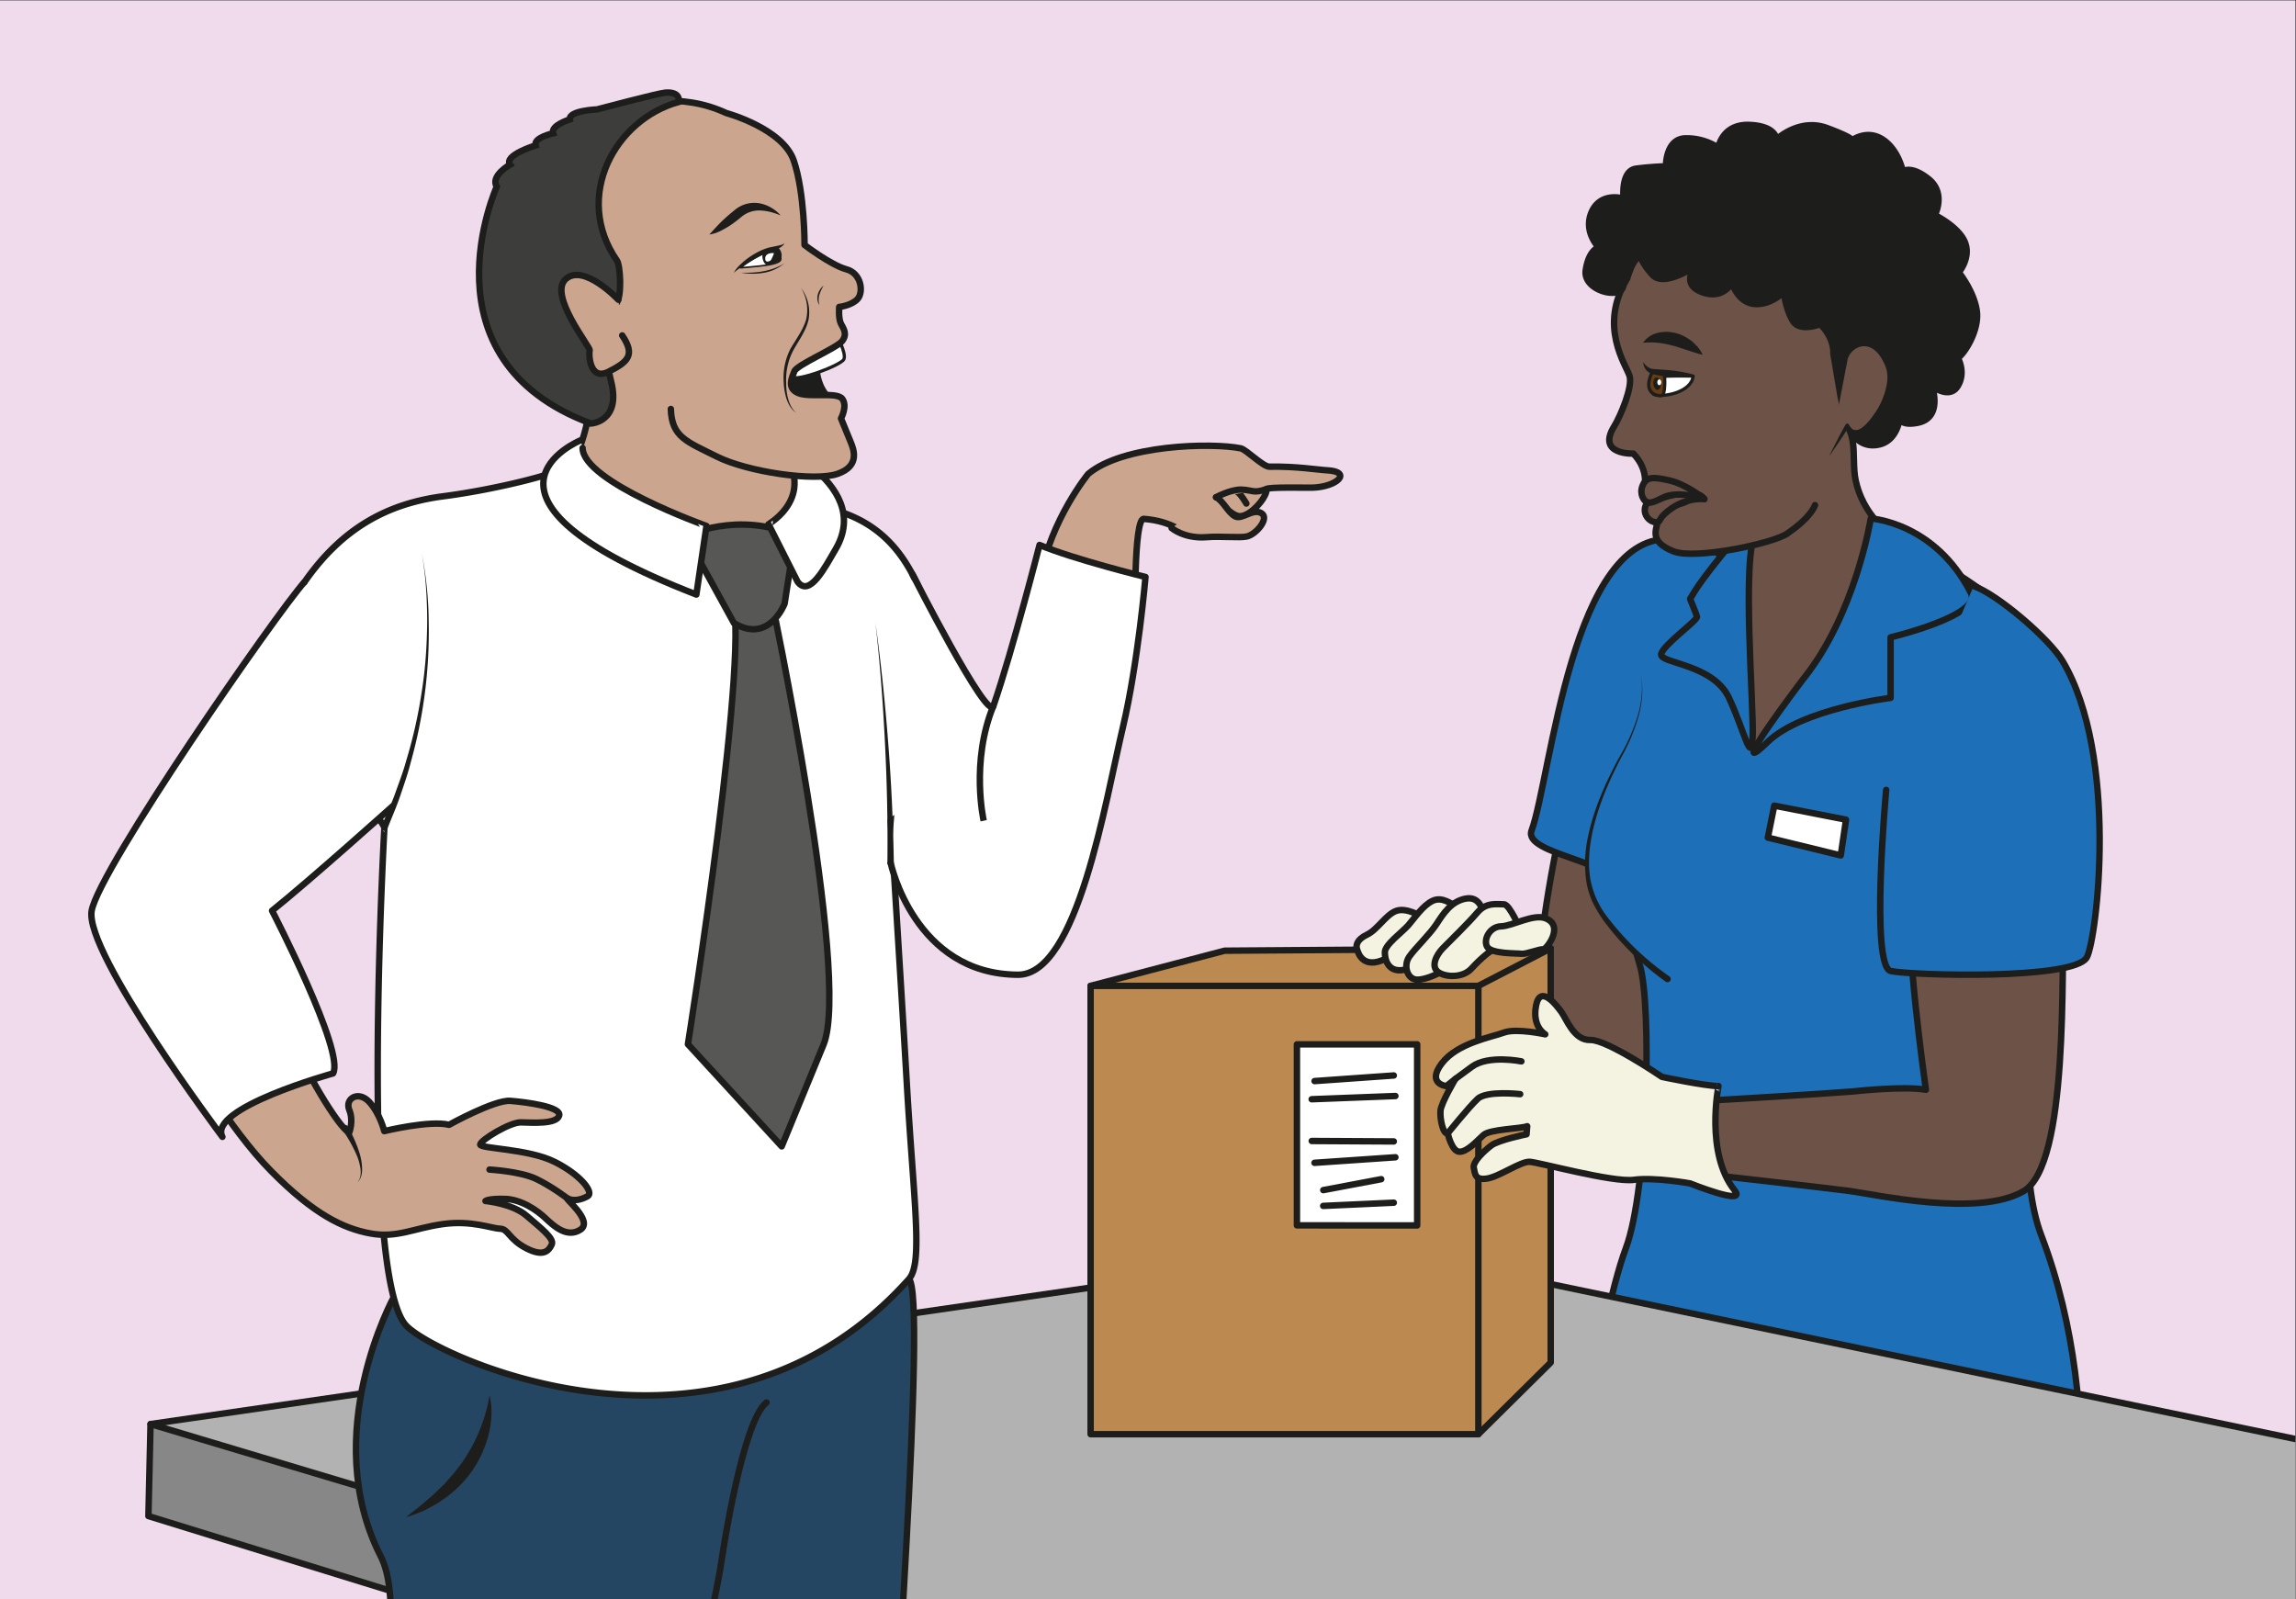 <?xml version="1.0" encoding="UTF-8" standalone="no"?><svg xmlns="http://www.w3.org/2000/svg" xml:space="preserve" viewBox="0 0 475.16 330.92"><rect x="0" y="0" width="475.16" height="330.92" fill="#333333" stroke="none"/><defs><clipPath id="a" clipPathUnits="userSpaceOnUse"><path d="M0 248.19h356.37V0H0Z"/></clipPath><clipPath id="b" clipPathUnits="userSpaceOnUse"><path d="M0 248.19h356.37V0H0Z"/></clipPath></defs><path d="M0 0h356.37v248.19H0Z" style="fill:#f0dbec;fill-opacity:1;fill-rule:nonzero;stroke:none" transform="matrix(1.333 0 0 -1.333 0 330.92)"/><g clip-path="url(#a)" transform="matrix(1.333 0 0 -1.333 0 330.92)"><path d="M367.32-17.83H-18.65V256h385.97z" style="fill:none;stroke:#1d1d1b;stroke-width:1;stroke-linecap:butt;stroke-linejoin:miter;stroke-miterlimit:10;stroke-dasharray:none;stroke-opacity:1"/></g><g clip-path="url(#b)" transform="matrix(1.333 0 0 -1.333 0 330.92)"><path d="M0 0s-13.24-54.33 5.02-52.61c8.68.81 16.32 48.99 16.32 48.99z" style="fill:#6d5247;fill-opacity:1;fill-rule:nonzero;stroke:none" transform="translate(243 122.93)"/><path d="M0 0s-13.24-54.33 5.02-52.61c8.68.81 16.32 48.99 16.32 48.99z" style="fill:none;stroke:#1d1d1b;stroke-width:1;stroke-linecap:round;stroke-linejoin:round;stroke-miterlimit:10;stroke-dasharray:none;stroke-opacity:1" transform="translate(243 122.93)"/><path d="M0 0s3.35-9.44-2.5-21.7c-4.65-9.73-9.06-49.63-11.24-54.8-.6-1.43 15.39-92.05 7.39-93.97-15.48-3.73-24.62 2.75-24.62 2.75s.36 45.74-4 72.51c-5.3 32.65-6.89 73.89-7.24 77.17C-42.86-12-39.16 6.5-39.47 8.1" style="fill:#1d1d1b;fill-opacity:1;fill-rule:nonzero;stroke:#1d1d1b;stroke-width:1;stroke-linecap:round;stroke-linejoin:round;stroke-miterlimit:10;stroke-dasharray:none;stroke-opacity:1" transform="translate(288.6 12.74)"/><path d="M0 0s5.34-18.57-5.74-31.77c0 0-17.88-50.1-14.93-58.31 7.78-21.65 8.14-75.5 12.72-88.26 1.9-5.28-22.09-3.56-22.09-3.56s-14.79 47.59-21.85 79.21c-9.14 40.96 3.15 86.17 2.83 89.07" style="fill:#1d1d1b;fill-opacity:1;fill-rule:nonzero;stroke:#1d1d1b;stroke-width:1;stroke-linecap:round;stroke-linejoin:round;stroke-miterlimit:10;stroke-dasharray:none;stroke-opacity:1" transform="translate(315.09 13.86)"/><path d="M0 0s32.73-15.07 24.5-40.16c-1.4-4.31-12.63-47.9-5.83-65.7 10.87-28.47 4.11-58.96 4.11-58.96s-17.05-8.51-30.55-8.38c-8.85.09-24.43 3.54-29.41 4.88-14.93 4-18.35 10.72-18.35 10.72s5.08 37.46 9.7 49.82c3.45 9.25 4.02 37.77 2.16 43.9-2.64 8.71-1.14 6.2-1.14 6.2s-1.48 12.83-1.46 16.16c0 2.55 2.15-21.86 2.95-3.49.11 2.48-5.3-10.52-4.28-6.9 1.16 4.07-14.26 5.18-12.88 8.93 3.01 8.2 6.27 46.85 22.03 45.2 10.47-1.08 27.28-16.55 27.28-16.55z" style="fill:#1d70b8;fill-opacity:1;fill-rule:nonzero;stroke:none" transform="translate(298.26 162.29)"/><path d="M0 0s32.73-15.07 24.5-40.16c-1.4-4.31-12.63-47.9-5.83-65.7 10.87-28.47 4.11-58.96 4.11-58.96s-17.05-8.51-30.55-8.38c-8.85.09-24.43 3.54-29.41 4.88-14.93 4-18.35 10.72-18.35 10.72s5.08 37.46 9.7 49.82c3.45 9.25 4.02 37.77 2.16 43.9-2.64 8.71-1.14 6.2-1.14 6.2s-1.48 12.83-1.46 16.16c0 2.55 2.15-21.86 2.95-3.49.11 2.48-5.3-10.52-4.28-6.9 1.16 4.07-14.26 5.18-12.88 8.93 3.01 8.2 6.27 46.85 22.03 45.2 10.47-1.08 27.28-16.55 27.28-16.55z" style="fill:none;stroke:#1d1d1b;stroke-width:1;stroke-linecap:round;stroke-linejoin:round;stroke-miterlimit:10;stroke-dasharray:none;stroke-opacity:1" transform="translate(298.26 162.29)"/><path d="M0 0c-2.85-7.1 2.94-33.39 2.94-33.39s9.52 6.08 14.94 15.8C23.3-7.9 33.91-5.04 33.91-5.04S21.06-2.17 18.88 8.14c-.8 3.74 1.01 9.16-4.22 9.75" style="fill:#6d5247;fill-opacity:1;fill-rule:nonzero;stroke:#1d1d1b;stroke-width:1;stroke-linecap:round;stroke-linejoin:round;stroke-miterlimit:10;stroke-dasharray:none;stroke-opacity:1" transform="translate(269.21 165.56)"/><path d="M0 0s-4.07-4.9-5.46-7.19l-.67-1.11s.9-2.17 1.07-2.74c.18-.56-5.36-4.45-5.56-5.86-.19-1.42 8.07-1.5 10.53-6.76 2.45-5.27 3.43-10.48 3.67-6.1.24 4.39-1.8 28.55.55 31.75z" style="fill:#1d70b8;fill-opacity:1;fill-rule:nonzero;stroke:none" transform="translate(268.52 163.57)"/><path d="M0 0s-4.07-4.9-5.46-7.19l-.67-1.11s.9-2.17 1.07-2.74c.18-.56-5.36-4.45-5.56-5.86-.19-1.42 8.07-1.5 10.53-6.76 2.45-5.27 3.43-10.48 3.67-6.1.24 4.39-1.8 28.55.55 31.75z" style="fill:none;stroke:#1d1d1b;stroke-width:1;stroke-linecap:round;stroke-linejoin:round;stroke-miterlimit:10;stroke-dasharray:none;stroke-opacity:1" transform="translate(268.52 163.57)"/><path d="M0 0s9.96-.56 15.55-11.58c1.77-3.48-12.47-6.87-12.47-6.87v-9.4S-10.7-29.55-16-34.69c-7.14-6.91 5.48 9.72 5.48 9.72C-2.34-14.84 0 0 0 0" style="fill:#1d70b8;fill-opacity:1;fill-rule:nonzero;stroke:none" transform="translate(290.44 167.76)"/><path d="M0 0s9.96-.56 15.55-11.58c1.77-3.48-12.47-6.87-12.47-6.87v-9.4S-10.7-29.55-16-34.69c-7.14-6.91 5.48 9.72 5.48 9.72C-2.34-14.84 0 0 0 0Z" style="fill:none;stroke:#1d1d1b;stroke-width:1;stroke-linecap:round;stroke-linejoin:round;stroke-miterlimit:10;stroke-dasharray:none;stroke-opacity:1" transform="translate(290.44 167.76)"/><path d="M0 0s-.46-1.76-4.22-4.35C-6.24-5.9-18.58-8.52-21.98-7.17c-3.9 1.56-2.55 3.4-2.49 4.61.1 1.77.33 3.17-1.34 3.5-1.22.23 4.75-2.4 6.9.52 0 0-6.5-.79-7.64.99 0 0 .97 2.82-1.65 5.55 0 0-5.75-.24-2.98 4.23.99 1.6 2.91 6.15 2.39 7.83-.52 1.68-4.91 7.73-.36 15.13 0 0 1.52 5.92 4.53 4.14 1.14-.68 8.7 5.44 14.17 3.26C-.52 40.34-.1 49.21 7.87 31.27c3.55-7.97-.52-14.66-1.33-16.63" style="fill:#6d5247;fill-opacity:1;fill-rule:nonzero;stroke:#1d1d1b;stroke-width:1;stroke-linecap:round;stroke-linejoin:round;stroke-miterlimit:10;stroke-dasharray:none;stroke-opacity:1" transform="translate(281.78 169.83)"/><path d="M0 0c.48 3.22 2.02 3.54 2.02 3.54S-.48 6.03.96 9.13c1.45 3.1 4.92 1.99 4.92 1.99s-.5 4.33 1.95 4.65c2.47.32 4.62.36 4.62.36s-.07 4.18 2.91 4.34a8.93 8.93 0 0 0 5.22-1.45s.57 3.7 4.8 3.54c4.23-.16 4.23-2.25 4.23-2.25s3.53 3.38 7.87 1.76c4.33-1.61 3.83-1.92 3.83-1.92s2.28 1.77 4.77.16c2.5-1.61 3.14-4.96 3.14-4.96s1.28 1 4.02-1.2c2.74-2.21.96-5.59.96-5.59s3.7-1.8 4.67-4.22c.97-2.41-.95-4.67-.95-4.67s2.3-2.84 2.78-5.9c.48-3.05-1.96-6.82-2.93-7.38 0 0 1.29-2.2 0-4.35-1.29-2.16-4.02-.03-4.02-.03s1.77-4.94-2.25-5.7c-4.03-.77-2.58 2.24-2.58 2.24s.1-4.86-3.41-5.62c-3.5-.77-4.91 2.94-4.91 2.94l-1.01 4.42-1.15 6.8s.24 2.29-2.04 4.54c0 0-3.13-1.28-4.23.48-1.11 1.77-1.43 4.5-1.43 4.5s-2.06-2.11-4.62-1.84c-2.56.27-3.43 3.3-3.43 3.3S21.36-4.67 18-3.38C14.64-2.1 17.07.64 17.07.64s-4.89-3.36-6.71-1.36c-1.83 2-1.93 3.13-1.93 3.13S6.05.01 5.84-2.34C5.64-4.7-.48-3.22 0 0" style="fill:#1d1d1b;fill-opacity:1;fill-rule:nonzero;stroke:none" transform="translate(246.19 206.3)"/><path d="M0 0c.48 3.22 2.02 3.54 2.02 3.54S-.48 6.03.96 9.13c1.45 3.1 4.92 1.99 4.92 1.99s-.5 4.33 1.95 4.65c2.47.32 4.62.36 4.62.36s-.07 4.18 2.91 4.34a8.93 8.93 0 0 0 5.22-1.45s.57 3.7 4.8 3.54c4.23-.16 4.23-2.25 4.23-2.25s3.53 3.38 7.87 1.76c4.33-1.61 3.83-1.92 3.83-1.92s2.28 1.77 4.77.16c2.5-1.61 3.14-4.96 3.14-4.96s1.28 1 4.02-1.2c2.74-2.21.96-5.59.96-5.59s3.7-1.8 4.67-4.22c.97-2.41-.95-4.67-.95-4.67s2.3-2.84 2.78-5.9c.48-3.05-1.96-6.82-2.93-7.38 0 0 1.29-2.2 0-4.35-1.29-2.16-4.02-.03-4.02-.03s1.77-4.94-2.25-5.7c-4.03-.77-2.58 2.24-2.58 2.24s.1-4.86-3.41-5.62c-3.5-.77-4.91 2.94-4.91 2.94l-1.01 4.42-1.15 6.8s.24 2.29-2.04 4.54c0 0-3.13-1.28-4.23.48-1.11 1.77-1.43 4.5-1.43 4.5s-2.06-2.11-4.62-1.84c-2.56.27-3.43 3.3-3.43 3.3S21.36-4.67 18-3.38C14.64-2.1 17.07.64 17.07.64s-4.89-3.36-6.71-1.36c-1.83 2-1.93 3.13-1.93 3.13S6.05.01 5.84-2.34C5.64-4.7-.48-3.22 0 0Z" style="fill:none;stroke:#1d1d1b;stroke-width:1;stroke-linecap:round;stroke-linejoin:round;stroke-miterlimit:10;stroke-dasharray:none;stroke-opacity:1" transform="translate(246.19 206.3)"/><path d="M0 0s-.5-2.4.23-2.61c1.53-.46 5.73.4 6.01 2.87C6.24.26.84.4 0 0" style="fill:#fff;fill-opacity:1;fill-rule:nonzero;stroke:none" transform="translate(256.63 189.6)"/><path d="M0 0s-.5-2.4.23-2.61c1.53-.46 5.73.4 6.01 2.87C6.24.26.84.4 0 0Z" style="fill:none;stroke:#1d1d1b;stroke-width:.5;stroke-linecap:butt;stroke-linejoin:round;stroke-miterlimit:10;stroke-dasharray:none;stroke-opacity:1" transform="translate(256.63 189.6)"/><path d="M0 0a3.7 3.7 0 0 0 2.3 1.54c.92.23 1.9.19 2.8-.05.92-.22 1.73-.7 2.45-1.24.34-.28.65-.62.96-.94.26-.37.53-.73.72-1.16-.47.08-.88.22-1.28.35-.4.12-.8.24-1.17.38-.76.23-1.47.5-2.19.68-.71.18-1.41.34-2.15.42C1.69.06.92.09 0 0" style="fill:#1d1d1b;fill-opacity:1;fill-rule:nonzero;stroke:none" transform="translate(255.1 195.04)"/><path d="M0 0s.32-3.44-.53-3.44c-1.03 0-2.77.66-1.4 3.61H-.5" style="fill:#683c10;fill-opacity:1;fill-rule:nonzero;stroke:#1d1d1b;stroke-width:.5;stroke-linecap:butt;stroke-linejoin:miter;stroke-miterlimit:10;stroke-dasharray:none;stroke-opacity:1" transform="translate(258.4 190.25)"/><path d="M0 0c.07-.53.38-.93.69-.88.31.04.5.5.44 1.03-.07.53-.38.93-.69.88C.14 1-.07.53 0 0" style="fill:#1d1d1b;fill-opacity:1;fill-rule:nonzero;stroke:none" transform="translate(256.69 188.61)"/><path d="M0 0c0-.25.14-.45.31-.45.17 0 .31.2.31.45S.48.46.32.46C.13.46 0 .26 0 0" style="fill:#fff;fill-opacity:1;fill-rule:nonzero;stroke:none" transform="translate(257.3 188.9)"/><path d="M0 0a12.61 12.61 0 0 0-6.42.1c-.4.13-.76.4-.99.74-.23.33-.32.7-.36 1.06.45-.6.95-1 1.54-1.05L-4.2.7A22.5 22.5 0 0 0 0 0" style="fill:#1d1d1b;fill-opacity:1;fill-rule:nonzero;stroke:none" transform="translate(262.87 190.12)"/><path d="m0 0 2.81 4.75s.65-1.77 2.4-.75c1.76 1.02 5.56 6.4 3.94 10.17-1.28 2.96-3.24 3.64-4.72 2.91-1.68-.82-1.65-2.53-1.65-2.53" style="fill:#6d5247;fill-opacity:1;fill-rule:nonzero;stroke:none" transform="translate(283.97 177.42)"/><path d="M0 0c.4.83.83 1.65 1.25 2.47.41.82.85 1.63 1.3 2.44a.3.3 0 0 0 .54-.02l.02-.03c.17-.36.5-.71.83-.78.35-.07.74.06 1.1.31.72.5 1.35 1.29 1.9 2.07a11.4 11.4 0 0 1 2.1 5.25c.07.93-.05 1.82-.47 2.67-.4.85-.91 1.68-1.65 2.2-.73.55-1.71.67-2.56.24a2.86 2.86 0 0 1-1.58-2.27c-.06 1 .47 2.05 1.39 2.6.88.64 2.19.58 3.1 0a5.8 5.8 0 0 0 2.08-2.39c.52-.92.75-2.07.65-3.12A11.49 11.49 0 0 0 7.71 5.9 8.86 8.86 0 0 0 5.5 3.67a2.22 2.22 0 0 0-1.75-.29 2 2 0 0 0-1.22 1.26l.56-.05c-.5-.77-.99-1.55-1.51-2.3C1.05 1.51.54.74 0 0" style="fill:#1d1d1b;fill-opacity:1;fill-rule:nonzero;stroke:none" transform="translate(283.97 177.42)"/><path d="M0 0s1.7-4.22-2.69-12.2c-4.4-7.97-7.43-17.03-4.19-23.33 3.24-6.3 11.13-11.79 11.13-11.79" style="fill:#1d70b8;fill-opacity:1;fill-rule:nonzero;stroke:none" transform="translate(254.62 143.59)"/><path d="M0 0c.36-1.07.39-2.21.32-3.33a16.25 16.25 0 0 0-.58-3.3 29.3 29.3 0 0 0-2.61-6.2c-2.07-3.95-3.84-8.1-4.67-12.47-.39-2.18-.54-4.41-.16-6.57a13.61 13.61 0 0 1 2.68-5.9 42.95 42.95 0 0 1 9.56-9.14l.02-.01a.5.5 0 0 0-.59-.81 43.8 43.8 0 0 0-9.65 9.49c-.64.94-1.24 1.9-1.73 2.95a12.4 12.4 0 0 0-.96 3.3 19.5 19.5 0 0 0 .3 6.8c.93 4.43 2.8 8.57 4.96 12.49A29.1 29.1 0 0 1-.4-6.6c.33 1.07.54 2.17.64 3.28C.35-2.22.33-1.07 0 0" style="fill:#1d1d1b;fill-opacity:1;fill-rule:nonzero;stroke:none" transform="translate(254.62 143.59)"/><path d="m0 0-.82-5.55-11.32 2.77 1 4.96z" style="fill:#fff;fill-opacity:1;fill-rule:nonzero;stroke:none" transform="translate(286.6 121)"/><path d="m0 0-.82-5.55-11.32 2.77 1 4.96z" style="fill:none;stroke:#1d1d1b;stroke-width:1;stroke-linecap:round;stroke-linejoin:round;stroke-miterlimit:10;stroke-dasharray:none;stroke-opacity:1" transform="translate(286.6 121)"/><path d="M0 0s-.84.12-1.31 1c-.48.9-.07 1.93.38 2.03.45.1 7.04 2.92 8.65.54 0 0-3.2.43-6.13-2.27C.5.3.95-.18 0 0" style="fill:#6d5247;fill-opacity:1;fill-rule:nonzero;stroke:none" transform="translate(256.88 167.2)"/><path d="M0 0s-.84.12-1.31 1c-.48.9-.07 1.93.38 2.03.45.1 7.04 2.92 8.65.54 0 0-3.2.43-6.13-2.27C.5.3.95-.18 0 0Z" style="fill:none;stroke:#1d1d1b;stroke-width:1;stroke-linecap:round;stroke-linejoin:round;stroke-miterlimit:10;stroke-dasharray:none;stroke-opacity:1" transform="translate(256.88 167.2)"/><path d="M0 0s-.94.94-.34 2.37c.6 1.43 1.74 1.3 4.03.8C6.44 2.6 9.23.27 9.23.27s-4.1 1.41-6.43.2C.47-.73.46-.23 0 0" style="fill:#6d5247;fill-opacity:1;fill-rule:nonzero;stroke:none" transform="translate(255.37 170.52)"/><path d="M0 0s-.94.94-.34 2.37c.6 1.43 1.74 1.3 4.03.8C6.44 2.6 9.23.27 9.23.27s-4.1 1.41-6.43.2C.47-.73.46-.23 0 0Z" style="fill:none;stroke:#1d1d1b;stroke-width:1;stroke-linecap:round;stroke-linejoin:round;stroke-miterlimit:10;stroke-dasharray:none;stroke-opacity:1" transform="translate(255.37 170.52)"/><path d="M0 0v-197.85l287.23-107.13 203.59 33v201z" style="fill:#575756;fill-opacity:1;fill-rule:nonzero;stroke:none" transform="translate(104 33.53)"/><path d="M0 0v-197.85l287.23-107.13 203.59 33v201z" style="fill:none;stroke:#1d1d1b;stroke-width:1;stroke-linecap:round;stroke-linejoin:round;stroke-miterlimit:10;stroke-dasharray:none;stroke-opacity:1" transform="translate(104 33.53)"/><path d="m0 0 630.65-64.23v-20.09l-266.6-42.51L-.33-14.27Z" style="fill:#878787;fill-opacity:1;fill-rule:nonzero;stroke:none" transform="translate(23.37 27.16)"/><path d="m0 0 630.65-64.23v-20.09l-266.6-42.51L-.33-14.27 0 0" style="fill:none;stroke:#1d1d1b;stroke-width:1;stroke-linecap:round;stroke-linejoin:round;stroke-miterlimit:10;stroke-dasharray:none;stroke-opacity:1" transform="translate(23.37 27.16)"/><path d="m0 0 438.59-91.24L171-135.69-192.06-27-11.56-.79Z" style="fill:#b2b2b2;fill-opacity:1;fill-rule:nonzero;stroke:none" transform="translate(215.43 54.17)"/><path d="m0 0 438.59-91.24L171-135.69-192.06-27-11.56-.79 0 0" style="fill:none;stroke:#1d1d1b;stroke-width:1;stroke-linecap:round;stroke-linejoin:round;stroke-miterlimit:10;stroke-dasharray:none;stroke-opacity:1" transform="translate(215.43 54.17)"/><path d="M0 0v64.3l-50.62-.36-20.82-5.46 60.21-69.6Z" style="fill:#bc8950;fill-opacity:1;fill-rule:nonzero;stroke:none" transform="translate(240.75 36.72)"/><path d="M0 0v64.3l-50.62-.36-20.82-5.46 60.21-69.6Z" style="fill:none;stroke:#1d1d1b;stroke-width:1;stroke-linecap:round;stroke-linejoin:round;stroke-miterlimit:10;stroke-dasharray:none;stroke-opacity:1" transform="translate(240.75 36.72)"/><path d="M229.52 95.2h-60.2V25.6h60.2z" style="fill:#bc8950;fill-opacity:1;fill-rule:nonzero;stroke:#1d1d1b;stroke-width:1;stroke-linecap:round;stroke-linejoin:round;stroke-miterlimit:10;stroke-dasharray:none;stroke-opacity:1"/><path d="m0 0 18.67-.01V28.1H0Z" style="fill:#fff;fill-opacity:1;fill-rule:nonzero;stroke:none" transform="translate(201.35 58.02)"/><path d="m0 0 18.67-.01V28.1H0Z" style="fill:none;stroke:#1d1d1b;stroke-width:1;stroke-linecap:round;stroke-linejoin:round;stroke-miterlimit:10;stroke-dasharray:none;stroke-opacity:1" transform="translate(201.35 58.02)"/><path d="m0 0-12.3-.87" style="fill:none;stroke:#1d1d1b;stroke-width:1;stroke-linecap:round;stroke-linejoin:round;stroke-miterlimit:10;stroke-dasharray:none;stroke-opacity:1" transform="translate(216.39 81.29)"/><path d="m0 0-13-.5" style="fill:none;stroke:#1d1d1b;stroke-width:1;stroke-linecap:round;stroke-linejoin:round;stroke-miterlimit:10;stroke-dasharray:none;stroke-opacity:1" transform="translate(216.64 78.1)"/><path d="m0 0-12.74.07" style="fill:none;stroke:#1d1d1b;stroke-width:1;stroke-linecap:round;stroke-linejoin:round;stroke-miterlimit:10;stroke-dasharray:none;stroke-opacity:1" transform="translate(216.39 71.05)"/><path d="m0 0-12.56-.86" style="fill:none;stroke:#1d1d1b;stroke-width:1;stroke-linecap:round;stroke-linejoin:round;stroke-miterlimit:10;stroke-dasharray:none;stroke-opacity:1" transform="translate(216.64 68.59)"/><path d="m0 0-9-1.7" style="fill:none;stroke:#1d1d1b;stroke-width:1;stroke-linecap:round;stroke-linejoin:round;stroke-miterlimit:10;stroke-dasharray:none;stroke-opacity:1" transform="translate(214.44 65.19)"/><path d="m0 0-10.96-.5" style="fill:none;stroke:#1d1d1b;stroke-width:1;stroke-linecap:round;stroke-linejoin:round;stroke-miterlimit:10;stroke-dasharray:none;stroke-opacity:1" transform="translate(216.39 61.54)"/><path d="m0 0 11.23 5.82" style="fill:none;stroke:#1d1d1b;stroke-width:1;stroke-linecap:round;stroke-linejoin:round;stroke-miterlimit:10;stroke-dasharray:none;stroke-opacity:1" transform="translate(229.52 95.2)"/><path d="M0 0s15.58.91 20.73 1.32c0 0 7.98.9 11.4.27 0 0-3.7 26.22-1.97 28.35 1.74 2.13 23.77 8.65 23.37-.57-.4-9.23.82-39.4-6.23-43.52-7.05-4.12-23.05-.5-27.12.04-5.08.65-21.55 2.5-21.55 2.5" style="fill:#6d5247;fill-opacity:1;fill-rule:nonzero;stroke:#1d1d1b;stroke-width:1;stroke-linecap:round;stroke-linejoin:round;stroke-miterlimit:10;stroke-dasharray:none;stroke-opacity:1" transform="translate(266.87 77.48)"/><path d="M0 0s-2.5-27.45.73-28.12c3.21-.68 28.5-1.43 30.43 2.14 1.56 2.88 4.98 31.25-3.75 45.96-2.1 3.53-10.18 10.42-13.82 11.67" style="fill:#1d70b8;fill-opacity:1;fill-rule:nonzero;stroke:#1d1d1b;stroke-width:1;stroke-linecap:round;stroke-linejoin:round;stroke-miterlimit:10;stroke-dasharray:none;stroke-opacity:1" transform="translate(292.83 125.62)"/><path d="M0 0c2.03-2.52-6.9 1.07-6.9 1.07s-5.48 1-8.76.56c-3.28-.44-14.76 2.74-16.18 2.8-1.43.04-4.7-2.31-6.58-2.6-1.88-.3-1.87.7-2.07 1.65-.2.94 1.58 2.61 2.71 3.48 1.13.86 5.48 1.74 5.48 1.74l.1 1.25c-.88-.39-5.8-.44-6.8-1.37-1.01-.92-2.5-2.6-3.7-2.59-1.22.02-1.83 2.84-1.83 2.84-.77-.14-1.23 2.33-1.13 3.53.1 1.2 2.31 4.93 2.31 4.93l-1.4-1.11s-3.12.34-.71 3.52c2.4 3.18 7.75 4.08 9.68 4.8 1.93.7 6.38-.28 6.38-.28s-2.07 1.14-1.42 4.47c.65 3.32 3.15.08 3.96-1.05.81-1.14 1.94-4.4 4.48-4.3 2.55.08 11.1-5.73 11.1-5.73s6.66-1.41 8.78-1.43C-2.5 16.18-4.6 5.73 0 0" style="fill:#f4f3e1;fill-opacity:1;fill-rule:nonzero;stroke:none" transform="translate(269.3 63.46)"/><path d="M0 0c2.03-2.52-6.9 1.07-6.9 1.07s-5.48 1-8.76.56c-3.28-.44-14.76 2.74-16.18 2.8-1.43.04-4.7-2.31-6.58-2.6-1.88-.3-1.87.7-2.07 1.65-.2.94 1.58 2.61 2.71 3.48 1.13.86 5.48 1.74 5.48 1.74l.1 1.25c-.88-.39-5.8-.44-6.8-1.37-1.01-.92-2.5-2.6-3.7-2.59-1.22.02-1.83 2.84-1.83 2.84-.77-.14-1.23 2.33-1.13 3.53.1 1.2 2.31 4.93 2.31 4.93l-1.4-1.11s-3.12.34-.71 3.52c2.4 3.18 7.75 4.08 9.68 4.8 1.93.7 6.38-.28 6.38-.28s-2.07 1.14-1.42 4.47c.65 3.32 3.15.08 3.96-1.05.81-1.14 1.94-4.4 4.48-4.3 2.55.08 11.1-5.73 11.1-5.73s6.66-1.41 8.78-1.43C-2.5 16.18-4.6 5.73 0 0Z" style="fill:none;stroke:#1d1d1b;stroke-width:1;stroke-linecap:round;stroke-linejoin:round;stroke-miterlimit:10;stroke-dasharray:none;stroke-opacity:1" transform="translate(269.3 63.46)"/><path d="M0 0s-5.1 1.05-7.68-.83l-2.58-1.9" style="fill:#f4f3e1;fill-opacity:1;fill-rule:nonzero;stroke:#1d1d1b;stroke-width:1;stroke-linecap:round;stroke-linejoin:round;stroke-miterlimit:10;stroke-dasharray:none;stroke-opacity:1" transform="translate(236.2 83.48)"/><path d="M0 0s-5.21.59-6.6-.73C-8-2.04-11.26-6.1-11.26-6.1" style="fill:#f4f3e1;fill-opacity:1;fill-rule:nonzero;stroke:#1d1d1b;stroke-width:1;stroke-linecap:round;stroke-linejoin:round;stroke-miterlimit:10;stroke-dasharray:none;stroke-opacity:1" transform="translate(236.01 78.39)"/><path d="M0 0c2.89-2.3-2.8-76.76-3.2-89.94-.42-13.18-3.72-35.54-5.37-42.72-1.65-7.2-2.06-22.76-4.13-38.74-2.06-15.97-.5-27.16-.5-27.16-5.36-8.38-40.85-15.17-41.68-13.17-.82 2 1.88 8.78 1.88 8.78s-2.21 13.19.5 18.38c2.7 5.19 5.55 42.32 7.2 49.51 1.65 7.19 7.16 60.58 6.75 57.79-.42-2.8-5.93-17.06-11.3-30.24-5.39-13.17-15.68-44.72-15.26-49.91.41-5.2-5.37-19.17-4.13-27.55 1.24-8.39-4.13-12.38-2.48-14.77 1.65-2.4.72-17.75-2.16-16.51-2.9 1.24-13.9 5.87-21.78 4.17-4.43-.96-9.9-8.87-11.14-4.43-1.24 4.43 2.06 28.35 4.07 50.3 2 21.97 15.74 69.48 15.74 73.87 0 4.4 10.43 38.63 5 49.28-9.72 19.01 2.05 40.29 2.05 40.29s32.66-11.66 61.53-9.27C-11.18-11.44 0 0 0 0" style="fill:#254663;fill-opacity:1;fill-rule:nonzero;stroke:none" transform="translate(141.1 49.7)"/><path d="M0 0c2.89-2.3-2.8-76.76-3.2-89.94-.42-13.18-3.72-35.54-5.37-42.72-1.65-7.2-2.06-22.76-4.13-38.74-2.06-15.97-.5-27.16-.5-27.16-5.36-8.38-40.85-15.17-41.68-13.17-.82 2 1.88 8.78 1.88 8.78s-2.21 13.19.5 18.38c2.7 5.19 5.55 42.32 7.2 49.51 1.65 7.19 7.16 60.58 6.75 57.79-.42-2.8-5.93-17.06-11.3-30.24-5.39-13.17-15.68-44.72-15.26-49.91.41-5.2-5.37-19.17-4.13-27.55 1.24-8.39-4.13-12.38-2.48-14.77 1.65-2.4.72-17.75-2.16-16.51-2.9 1.24-13.9 5.87-21.78 4.17-4.43-.96-9.9-8.87-11.14-4.43-1.24 4.43 2.06 28.35 4.07 50.3 2 21.97 15.74 69.48 15.74 73.87 0 4.4 10.43 38.63 5 49.28-9.72 19.01 2.05 40.29 2.05 40.29s32.66-11.66 61.53-9.27C-11.18-11.44 0 0 0 0Z" style="fill:none;stroke:#1d1d1b;stroke-width:1;stroke-linecap:round;stroke-linejoin:round;stroke-miterlimit:10;stroke-dasharray:none;stroke-opacity:1" transform="translate(141.1 49.7)"/><path d="M0 0c-3.71-2.86-6.8-23.43-6.8-23.43-2.12-14.62-8.03-30.46-9.65-34.67" style="fill:none;stroke:#1d1d1b;stroke-width:1;stroke-linecap:round;stroke-linejoin:miter;stroke-miterlimit:10;stroke-dasharray:none;stroke-opacity:1" transform="translate(119 30.52)"/><path d="M0 0c.5-2.01.35-4.16-.17-6.2a17.23 17.23 0 0 0-7.19-10.07c-.82-.64-1.78-1.06-2.67-1.57-.95-.42-1.92-.78-2.9-1.09.78.7 1.6 1.28 2.37 1.92l1.13.98c.37.31.76.62 1.1.98.34.35.7.69 1.05 1.01.36.34.66.72.98 1.08.68.69 1.23 1.49 1.83 2.23C-2.24-7.6-.67-4.03 0 0" style="fill:#1d1d1b;fill-opacity:1;fill-rule:nonzero;stroke:none" transform="translate(76 31.64)"/><path d="M0 0c-.38-1.48 3.95-3.86 6.95-7.94s-8.94-21.41-17.7-22.84c-8.74-1.42-29.03 22-21.52 24.55 2.9 1 4.16 11.38 4.16 11.38C-25.51 11.3 0 0 0 0" style="fill:#cca58f;fill-opacity:1;fill-rule:nonzero;stroke:none" transform="translate(120.05 181.98)"/><path d="M0 0c-.38-1.48 3.95-3.86 6.95-7.94s-8.94-21.41-17.7-22.84c-8.74-1.42-29.03 22-21.52 24.55 2.9 1 4.16 11.38 4.16 11.38C-25.51 11.3 0 0 0 0Z" style="fill:none;stroke:#1d1d1b;stroke-width:1;stroke-linecap:round;stroke-linejoin:round;stroke-miterlimit:10;stroke-dasharray:none;stroke-opacity:1" transform="translate(120.05 181.98)"/><path d="M0 0s13.55.14 21.7-5.75c6.24-4.51 7.4-7.4 7.4-7.4S25.2-82.8 32.5-90.49c4.63-4.89 48.97-25.31 78.03 7.24 2.24 2.52.72 12.03-.36 30.96-.8 13.72-2.46 40.19-2.46 40.19s2.95 1.37 9.14 7.36S124.47 0 124.47 0s-7.72 12.38-10.2 18.69c-2.47 6.3-5.03 14.56-15.35 17.47 0 0-5.34.9-3.12.75 2.38-.17-.12-.58-1.97-2.09-1.86-1.5-3.25-4.87-9.44-4.38-5.29.42-16.57 5.62-19.83 7.56-4.39 2.6-6.9 5.33-7.37 4.82-.82-.9-10.32-3.42-18.98-4.55-8.67-1.13-15.69-4.97-21.47-13.24a780.77 780.77 0 0 1-9.21-13.62A1988 1988 0 0 1 0 0" style="fill:#fff;fill-opacity:1;fill-rule:nonzero;stroke:none" transform="translate(30.58 132.93)"/><path d="M0 0s13.55.14 21.7-5.75c6.24-4.51 7.4-7.4 7.4-7.4S25.2-82.8 32.5-90.49c4.63-4.89 48.97-25.31 78.03 7.24 2.24 2.52.72 12.03-.36 30.96-.8 13.72-2.46 40.19-2.46 40.19s2.95 1.37 9.14 7.36S124.47 0 124.47 0s-7.72 12.38-10.2 18.69c-2.47 6.3-5.03 14.56-15.35 17.47 0 0-5.34.9-3.12.75 2.38-.17-.12-.58-1.97-2.09-1.86-1.5-3.25-4.87-9.44-4.38-5.29.42-16.57 5.62-19.83 7.56-4.39 2.6-6.9 5.33-7.37 4.82-.82-.9-10.32-3.42-18.98-4.55-8.67-1.13-15.69-4.97-21.47-13.24a780.77 780.77 0 0 1-9.21-13.62A1988 1988 0 0 1 0 0Z" style="fill:none;stroke:#1d1d1b;stroke-width:1;stroke-linecap:butt;stroke-linejoin:round;stroke-miterlimit:10;stroke-dasharray:none;stroke-opacity:1" transform="translate(30.58 132.93)"/><path d="M0 0s6.38-14.63 7.64-18.88c1.26-4.26 7.12-14.05 8.7-14.67 0 0 .72 1.77 0 3.53-.71 1.76 1.43 3.03 3.1 1.23 1.67-1.8 2.34-4.54 2.34-4.54s7.07 1.73 10.06.98c0 0 7.03 3.9 9.49 3.72 2.45-.19 8.04-.92 7.6-2.3-.43-1.37-4.2-1.07-5.93-1.04-1.72.04-6.26-2.75-6.33-3.43-.07-.67 7.45-.64 11.56-2.7 4.1-2.05 6.13-4.76 5.13-5.33-1.01-.57-2.13-.8-3.08-.38-.95.42 4.1-3.44 1.95-4.82-2.13-1.38-4.23.66-5.48 1.83s-3.7 2.9-6.3 2.95c-2.58.06-2.96-.33-2.96-.33s4.14-.37 6.36-2.27c2.22-1.91 4.37-3.57 3.93-4.48-.44-.92-1.2-2-3.93-.6-2.74 1.4-2.8 3.02-4.1 3.05-1.3.03-4.44 1.35-8.92.71-4.5-.64-7.13-2.21-11.24-1.44-4.1.76-8.71 2.9-15.4 9.7-6.7 6.8-11.83 16.74-17.8 23" style="fill:#cca58f;fill-opacity:1;fill-rule:nonzero;stroke:#1d1d1b;stroke-width:1;stroke-linecap:round;stroke-linejoin:round;stroke-miterlimit:10;stroke-dasharray:none;stroke-opacity:1" transform="translate(37.88 105.98)"/><path d="M0 0s4.74-.26 7.24-1.45c2.5-1.2 4.92-3.07 4.92-3.07" style="fill:none;stroke:#1d1d1b;stroke-width:1;stroke-linecap:round;stroke-linejoin:round;stroke-miterlimit:10;stroke-dasharray:none;stroke-opacity:1" transform="translate(76 66.68)"/><path d="M0 0s4.28-.09 7.02-5.03" style="fill:none;stroke:#1d1d1b;stroke-width:1;stroke-linecap:round;stroke-linejoin:round;stroke-miterlimit:10;stroke-dasharray:none;stroke-opacity:1" transform="translate(31.02 110.62)"/><path d="M0 0c.55.54.58 1.37.5 2.08a8.64 8.64 0 0 1-.6 2.13 23.16 23.16 0 0 1-2.17 3.88.5.5 0 1 0 .85.52C-.7 7.25-.05 5.85.39 4.37A9 9 0 0 0 .75 2.1C.75 1.35.62.48 0 0" style="fill:#1d1d1b;fill-opacity:1;fill-rule:nonzero;stroke:none" transform="translate(55.47 64.72)"/><path d="M0 0c4.56-.36 6.17-2.29 7.14-2.54 2.75-.7 3.77 5.48 6.44 3.52.98-.72 1.64-.76 2.68-.11 1.17.71 2.83 2.58 2.8 3.75-.02.35 6.63.2 7.05.22 3.96.1 6.3 2.5 2.33 2.7-1.5.08-4.78.64-8.95.56-.97-.02-3.6 2.67-4.45 2.85-4.54.91-18.3.56-23.68-3.98 0 0-5.84-7.12-7.45-16.22-1.6-9.1 14.77-6.55 14.77-6.55S-1.61.13 0 0" style="fill:#cca58f;fill-opacity:1;fill-rule:evenodd;stroke:none" transform="translate(177.58 167.7)"/><path d="M0 0c4.56-.36 6.17-2.29 7.14-2.54 2.75-.7 3.77 5.48 6.44 3.52.98-.72 1.64-.76 2.68-.11 1.17.71 2.83 2.58 2.8 3.75-.02.35 6.63.2 7.05.22 3.96.1 6.3 2.5 2.33 2.7-1.5.08-4.78.64-8.95.56-.97-.02-3.6 2.67-4.45 2.85-4.54.91-18.3.56-23.68-3.98 0 0-5.84-7.12-7.45-16.22-1.6-9.1 14.77-6.55 14.77-6.55S-1.61.13 0 0z" style="fill:none;stroke:#1d1d1b;stroke-width:1;stroke-linecap:round;stroke-linejoin:round;stroke-miterlimit:10;stroke-dasharray:none;stroke-opacity:1" transform="translate(177.58 167.7)"/><path d="M0 0s1.98-1.7 5.43-1.42c2.27.18 5.08-.14 6.22.1 1.47.3 3.6 2.84 2.3 3.62-1.32.8-2.99-1.04-4.07-.5C8.79 2.35 8 4.24 6.9 4.78" style="fill:#cca58f;fill-opacity:1;fill-rule:evenodd;stroke:#1d1d1b;stroke-width:1;stroke-linecap:round;stroke-linejoin:round;stroke-miterlimit:10;stroke-dasharray:none;stroke-opacity:1" transform="translate(181.89 166.28)"/><path d="M0 0s-1.02 1.82-1.72 1.98" style="fill:#cca58f;fill-opacity:1;fill-rule:evenodd;stroke:#1d1d1b;stroke-width:1;stroke-linecap:round;stroke-linejoin:round;stroke-miterlimit:10;stroke-dasharray:none;stroke-opacity:1" transform="translate(193.5 170.08)"/><path d="M0 0s2.27 1.24 3.96 1.18c1.7-.06 1.87-.64 3.87.09" style="fill:#cca58f;fill-opacity:1;fill-rule:evenodd;stroke:#1d1d1b;stroke-width:1;stroke-linecap:round;stroke-linejoin:round;stroke-miterlimit:10;stroke-dasharray:none;stroke-opacity:1" transform="translate(188.8 171.06)"/><path d="M0 0s-13.03-11.69-18.9-16.39c0 0 11.36-21.93 9.47-25.26 0 0-19.55-5.41-17.18-9.85 0 0-21.47 28.62-20.3 35.11 1.18 6.5 28.7 46.22 33.1 51.1" style="fill:#fff;fill-opacity:1;fill-rule:nonzero;stroke:#1d1d1b;stroke-width:1;stroke-linecap:butt;stroke-linejoin:round;stroke-miterlimit:10;stroke-dasharray:none;stroke-opacity:1" transform="translate(61.14 123.26)"/><path d="M0 0s3.67-17.3 19.78-17.35c9.23-.03 13.54 26.93 16.28 38.45 2.35 9.93 3.5 23.3 3.5 23.3s-11.1 2.73-16.45 4.97c0 0-4.14-16.22-7.16-25-.88-2.54-12.54 20.4-12.54 20.4" style="fill:#fff;fill-opacity:1;fill-rule:nonzero;stroke:#1d1d1b;stroke-width:1;stroke-linecap:round;stroke-linejoin:round;stroke-miterlimit:10;stroke-dasharray:none;stroke-opacity:1" transform="translate(138.28 114.28)"/><path d="M0 0a58.12 58.12 0 0 0 1.11-10.87 74.84 74.84 0 0 0-2.78-21.69c-.44-1.78-1.06-3.5-1.64-5.24-.59-1.74-1.34-3.41-2-5.12a.5.5 0 0 0-.93.36l.02.05c.69 1.67 1.47 3.3 2.09 5.01.6 1.7 1.27 3.4 1.74 5.15a74.32 74.32 0 0 1 2.4 10.61c.58 3.6.82 7.23.86 10.87C.87-7.24.67-3.6 0 0" style="fill:#1d1d1b;fill-opacity:1;fill-rule:nonzero;stroke:none" transform="translate(65.45 162.5)"/><path d="M0 0c.86-6.18 1.5-12.4 1.98-18.62.49-6.22.78-12.47.88-18.72a.5.5 0 0 0-1-.01v.01c.07 6.23-.06 12.46-.38 18.69C1.17-12.42.7-6.2 0 0" style="fill:#1d1d1b;fill-opacity:1;fill-rule:nonzero;stroke:none" transform="translate(135.91 151.62)"/><path d="m0 0-6.52-15.86L-21.08 0s10.18 63.98 6.65 69.81c0 0 3 5.25 6.17 0 0 0 12.5-59.1 8.26-69.81" style="fill:#575756;fill-opacity:1;fill-rule:nonzero;stroke:none" transform="translate(127.88 86.14)"/><path d="m0 0-6.52-15.86L-21.08 0s10.18 63.98 6.65 69.81c0 0 3 5.25 6.17 0 0 0 12.5-59.1 8.26-69.81z" style="fill:none;stroke:#1d1d1b;stroke-width:1;stroke-linecap:round;stroke-linejoin:round;stroke-miterlimit:10;stroke-dasharray:none;stroke-opacity:1" transform="translate(127.88 86.14)"/><path d="m0 0-1.64-10.53s-2.43-6.31-7.87-2.99L-16.95 0S-8.83 3.98 0 0" style="fill:#575756;fill-opacity:1;fill-rule:nonzero;stroke:none" transform="translate(123.45 165.05)"/><path d="m0 0-1.64-10.53s-2.43-6.31-7.87-2.99L-16.95 0S-8.83 3.98 0 0z" style="fill:none;stroke:#1d1d1b;stroke-width:1;stroke-linecap:round;stroke-linejoin:round;stroke-miterlimit:10;stroke-dasharray:none;stroke-opacity:1" transform="translate(123.45 165.05)"/><path d="M0 0s18.2-7.05 11.9-17.64c-1.6-2.72-4.04-7.54-5.89-4.97l-4.5 8.91S9.71-9.1 2.76-1.16" style="fill:#fff;fill-opacity:1;fill-rule:nonzero;stroke:#1d1d1b;stroke-width:1;stroke-linecap:round;stroke-linejoin:round;stroke-miterlimit:10;stroke-dasharray:none;stroke-opacity:1" transform="translate(117.8 180.58)"/><path d="M0 0s-21.36-8.7 17.96-23.95l1.57 10.65S.36-6.45.3-1.2" style="fill:#fff;fill-opacity:1;fill-rule:nonzero;stroke:#1d1d1b;stroke-width:1;stroke-linecap:round;stroke-linejoin:round;stroke-miterlimit:10;stroke-dasharray:none;stroke-opacity:1" transform="translate(90.15 179.9)"/><path d="M0 0s-2.45-7.66 1.47-10.8c3.92-3.13-4.57-2.76-4.57-2.76s-8.82 4.8-7.26 7.7C-8.8-2.95 0 0 0 0" style="fill:#1d1d1b;fill-opacity:1;fill-rule:nonzero;stroke:none" transform="translate(127.82 197.26)"/><path d="M0 0s-2.45-7.66 1.47-10.8c3.92-3.13-4.57-2.76-4.57-2.76s-8.82 4.8-7.26 7.7C-8.8-2.95 0 0 0 0Z" style="fill:none;stroke:#1d1d1b;stroke-width:.25;stroke-linecap:butt;stroke-linejoin:miter;stroke-miterlimit:10;stroke-dasharray:none;stroke-opacity:1" transform="translate(127.82 197.26)"/><path d="M0 0s1.7-3.04 1.24-3.98c-.44-.93-7.47-3.55-8-2.7C-7.3-5.82-2.13-.52 0 0" style="fill:#fff;fill-opacity:1;fill-rule:nonzero;stroke:none" transform="translate(129.77 196.45)"/><path d="M0 0s1.7-3.04 1.24-3.98c-.44-.93-7.47-3.55-8-2.7C-7.3-5.82-2.13-.52 0 0Z" style="fill:none;stroke:#1d1d1b;stroke-width:.5;stroke-linecap:butt;stroke-linejoin:miter;stroke-miterlimit:10;stroke-dasharray:none;stroke-opacity:1" transform="translate(129.77 196.45)"/><path d="M0 0c.13-4.36 2.43-5.04 7.16-7.4 4.73-2.37 15.2-3.92 18.75-2.66 3.56 1.25 2.45 3.87 1.96 5.05l-1.45 3.54s1.04 1.9.2 3.04c-.83 1.13-5.04.15-6.84.9-1.8.75-1 2.37-.6 3.38.39 1.01 6.47 3.56 7.38 4.65.9 1.1.27 1.94-.15 2.74-.42.8-.27 2.6-.27 2.6s1.9.2 2.85 1.23c.95 1.04.63 3.98-1.75 4.62-2.4.65-6.48 3.77-6.48 3.77s.03 8.07-1.67 13.08c-1.7 5.02-10.48 7.4-10.48 7.4-13.7 6.38-30.54-4.69-32.66-11.72-.32-1.07-7.69-13.15.1-22.2C-19.12 6.43-14.2.16-11.3-.02" style="fill:#cca58f;fill-opacity:1;fill-rule:nonzero;stroke:#1d1d1b;stroke-width:1;stroke-linecap:round;stroke-linejoin:round;stroke-miterlimit:10;stroke-dasharray:none;stroke-opacity:1" transform="translate(104.15 184.76)"/><path d="M0 0a6.25 6.25 0 0 0 1.16-5.03C.73-6.8-.39-8.23-1.2-9.73a9.78 9.78 0 0 1-1.1-4.93c0-.85.07-1.71.3-2.54.23-.82.59-1.64 1.27-2.2-.76.47-1.2 1.3-1.5 2.13a9.7 9.7 0 0 0-.45 2.6 9.83 9.83 0 0 0 1.04 5.18C-.76-7.96.32-6.56.8-4.94A6.58 6.58 0 0 1 0 0" style="fill:#1d1d1b;fill-opacity:1;fill-rule:nonzero;stroke:none" transform="translate(124.35 203.57)"/><path d="M0 0a6.12 6.12 0 0 1-.68-1.46c-.08-.25-.1-.52-.1-.78 0-.27.06-.53.12-.8-.14.23-.28.5-.3.78-.05.29-.03.58.04.86.16.55.47 1.06.92 1.4" style="fill:#1d1d1b;fill-opacity:1;fill-rule:nonzero;stroke:none" transform="translate(127.88 203.92)"/><path d="M0 0s1.79.13 2.98.27 3.1.37 3.26 1c.14.65-.86 1.77-.86 1.77S2.78 2.25 0 0" style="fill:#fff;fill-opacity:1;fill-rule:nonzero;stroke:none" transform="translate(114.97 206.68)"/><path d="M0 0s1.79.13 2.98.27 3.1.37 3.26 1c.14.65-.86 1.77-.86 1.77S2.78 2.25 0 0Z" style="fill:none;stroke:#1d1d1b;stroke-width:.25;stroke-linecap:round;stroke-linejoin:round;stroke-miterlimit:10;stroke-dasharray:none;stroke-opacity:1" transform="translate(114.97 206.68)"/><path d="M0 0s1-.8.29-2.1c-.05-.1-1.62-.71-1.96-.62-.82.2-.94 1.7-.62 2C-1.98-.43-.45.01 0 0" style="fill:#1d1d1b;fill-opacity:1;fill-rule:nonzero;stroke:none" transform="translate(120.81 209.82)"/><path d="M0 0s-1.25.13-1.32-.76c-.06-.88.78-.52.92-.28C-.4-1.04.15.02 0 0" style="fill:#fff;fill-opacity:1;fill-rule:evenodd;stroke:none" transform="translate(120.12 208.96)"/><path d="M0 0c.08-.08 0-.23-.06-.3A3.01 3.01 0 0 0-.8-.83a7.1 7.1 0 0 0-1.1-.45c-.69-.22-1.36-.54-2.03-.89-.67-.35-1.32-.73-1.97-1.13-.63-.42-1.32-.77-1.84-1.33.32.73.94 1.26 1.52 1.78.6.5 1.25.95 1.94 1.33.69.38 1.43.71 2.22.88l1.11.23.55.13c.15.06.4.1.4.29" style="fill:#1d1d1b;fill-opacity:1;fill-rule:nonzero;stroke:none" transform="translate(121.68 210.51)"/><path d="M0 0a6.6 6.6 0 0 0-3.22-1.5 10.3 10.3 0 0 0-3.56.02c1.19-.03 2.37 0 3.52.23.57.1 1.14.26 1.69.46C-1.03-.58-.5-.34 0 0" style="fill:#1d1d1b;fill-opacity:1;fill-rule:nonzero;stroke:none" transform="translate(121.8 207.4)"/><path d="M0 0s4.7.26 3.13 6.52c-.7 2.8-1.98 9.18.75 12.05 1 1.05.66 6 .17 6.7-6.93 10-.27 21.95 9.56 24.65 0 0 .45 1.64-2.09 1.45-1.15-.1-10.57-2.6-10.57-2.6s-4.47-.18-4.23-1.56c0 0-3-.91-2.6-2.15 0 0-3.06-.66-2.72-1.88 0 0-5-1.55-3.96-2.98 0 0-3.1-1.75-2.07-3.43 0 0-12.14-26.81 14.63-36.77" style="fill:#3d3d3c;fill-opacity:1;fill-rule:nonzero;stroke:none" transform="translate(91.75 182.5)"/><path d="M0 0s4.7.26 3.13 6.52c-.7 2.8-1.98 9.18.75 12.05 1 1.05.66 6 .17 6.7-6.93 10-.27 21.95 9.56 24.65 0 0 .45 1.64-2.09 1.45-1.15-.1-10.57-2.6-10.57-2.6s-4.47-.18-4.23-1.56c0 0-3-.91-2.6-2.15 0 0-3.06-.66-2.72-1.88 0 0-5-1.55-3.96-2.98 0 0-3.1-1.75-2.07-3.43 0 0-12.14-26.81 14.63-36.77z" style="fill:none;stroke:#1d1d1b;stroke-width:1;stroke-linecap:butt;stroke-linejoin:miter;stroke-miterlimit:10;stroke-dasharray:none;stroke-opacity:1" transform="translate(91.75 182.5)"/><path d="M0 0s-5.34 5.68-8.15 3.23C-10.96.77-4.27-7.4-4.45-7.87c-.17-.48-.06-4.83 2.94-3.3C1.5-9.64 2.67-8.6.6-5.54" style="fill:#cca58f;fill-opacity:1;fill-rule:nonzero;stroke:#1d1d1b;stroke-width:1;stroke-linecap:round;stroke-linejoin:round;stroke-miterlimit:10;stroke-dasharray:none;stroke-opacity:1" transform="translate(96 201.72)"/><path d="M0 0c.74.81 1.44 1.59 2.2 2.31.4.36.78.7 1.19 1.04l.61.5a4.72 4.72 0 0 0 4.27.88 5.9 5.9 0 0 0 2.8-1.77c-1 .41-2 .7-2.97.75A4.27 4.27 0 0 1 4.94 2.7l-.62-.5a15.7 15.7 0 0 0-1.3-.93C2.1.72 1.15.14 0 0" style="fill:#1d1d1b;fill-opacity:1;fill-rule:nonzero;stroke:none" transform="translate(110.13 211.85)"/><path d="M0 0s-2.07 9.1 1.5 17.82" style="fill:#fff;fill-opacity:1;fill-rule:nonzero;stroke:#1d1d1b;stroke-width:1;stroke-linecap:butt;stroke-linejoin:miter;stroke-miterlimit:10;stroke-dasharray:none;stroke-opacity:1" transform="translate(152.72 120.84)"/><path d="M0 0s-2.28 1.45-3.9.87C-5.5.29-6.8-2.05-8.43-2.82c-1.62-.77-1.73-1.69-1.56-2.22.17-.54.95-3.75 5.41-1S0 0 0 0" style="fill:#f4f3e1;fill-opacity:1;fill-rule:evenodd;stroke:none" transform="translate(220.66 105.97)"/><path d="M0 0s-2.28 1.45-3.9.87C-5.5.29-6.8-2.05-8.43-2.82c-1.62-.77-1.73-1.69-1.56-2.22.17-.54.95-3.75 5.41-1S0 0 0 0Z" style="fill:none;stroke:#1d1d1b;stroke-width:1;stroke-linecap:round;stroke-linejoin:round;stroke-miterlimit:10;stroke-dasharray:none;stroke-opacity:1" transform="translate(220.66 105.97)"/><path d="M0 0c-.65.3-2.17 1.63-3.7.91C-5.22.2-6.48-1.73-7.47-2.87c-1-1.14-3.67-3.03-3.66-4.23 0-1.2.6-3.9 4.32-2.28C-3.08-7.77 0 0 0 0" style="fill:#f4f3e1;fill-opacity:1;fill-rule:evenodd;stroke:none" transform="translate(226.13 107.5)"/><path d="M0 0c-.65.3-2.17 1.63-3.7.91C-5.22.2-6.48-1.73-7.47-2.87c-1-1.14-3.67-3.03-3.66-4.23 0-1.2.6-3.9 4.32-2.28C-3.08-7.77 0 0 0 0Z" style="fill:none;stroke:#1d1d1b;stroke-width:1;stroke-linecap:round;stroke-linejoin:round;stroke-miterlimit:10;stroke-dasharray:none;stroke-opacity:1" transform="translate(226.13 107.5)"/><path d="M0 0c-.2.14-.53 2.6-2.8 2.19-2.27-.42-3.47-2.3-4.55-3.96-1.08-1.64-3.3-3.72-4.23-5.06-.92-1.34-.36-3.35 1.02-3.55 1.37-.2 5.22 1.32 6.93 3.75C-1.93-4.2 0 0 0 0" style="fill:#f4f3e1;fill-opacity:1;fill-rule:evenodd;stroke:none" transform="translate(230.37 106.56)"/><path d="M0 0c-.2.14-.53 2.6-2.8 2.19-2.27-.42-3.47-2.3-4.55-3.96-1.08-1.64-3.3-3.72-4.23-5.06-.92-1.34-.36-3.35 1.02-3.55 1.37-.2 5.22 1.32 6.93 3.75C-1.93-4.2 0 0 0 0Z" style="fill:none;stroke:#1d1d1b;stroke-width:1;stroke-linecap:round;stroke-linejoin:round;stroke-miterlimit:10;stroke-dasharray:none;stroke-opacity:1" transform="translate(230.37 106.56)"/><path d="M0 0s-1.7 4.12-2.62 4.1c-.93-.02-2.7.4-4.1-1.25-1.4-1.65-4.25-4.42-5.36-5.55-1.11-1.14-1.85-2.82-.8-3.67 1.04-.84 3.8-1.04 5.2.47 1.4 1.52 3.55 3.53 4.87 3.53C-1.49-2.37 0 0 0 0" style="fill:#f4f3e1;fill-opacity:1;fill-rule:evenodd;stroke:none" transform="translate(236.1 103.76)"/><path d="M0 0s-1.7 4.12-2.62 4.1c-.93-.02-2.7.4-4.1-1.25-1.4-1.65-4.25-4.42-5.36-5.55-1.11-1.14-1.85-2.82-.8-3.67 1.04-.84 3.8-1.04 5.2.47 1.4 1.52 3.55 3.53 4.87 3.53C-1.49-2.37 0 0 0 0Z" style="fill:none;stroke:#1d1d1b;stroke-width:1;stroke-linecap:round;stroke-linejoin:round;stroke-miterlimit:10;stroke-dasharray:none;stroke-opacity:1" transform="translate(236.1 103.76)"/><path d="M0 0c-1.9.77-5.17-1.2-6.95-1.24-1.77-.05-2.8-2.1-2.13-3.2.68-1.1 4.58-.96 5.3-1.06.73-.1 3 .82 3.38.68C-.03-4.96 3-1.22 0 0" style="fill:#f4f3e1;fill-opacity:1;fill-rule:evenodd;stroke:none" transform="translate(239.98 105.68)"/><path d="M0 0c-1.9.77-5.17-1.2-6.95-1.24-1.77-.05-2.8-2.1-2.13-3.2.68-1.1 4.58-.96 5.3-1.06.73-.1 3 .82 3.38.68C-.03-4.96 3-1.22 0 0z" style="fill:none;stroke:#1d1d1b;stroke-width:1;stroke-linecap:round;stroke-linejoin:round;stroke-miterlimit:10;stroke-dasharray:none;stroke-opacity:1" transform="translate(239.98 105.68)"/></g></svg>